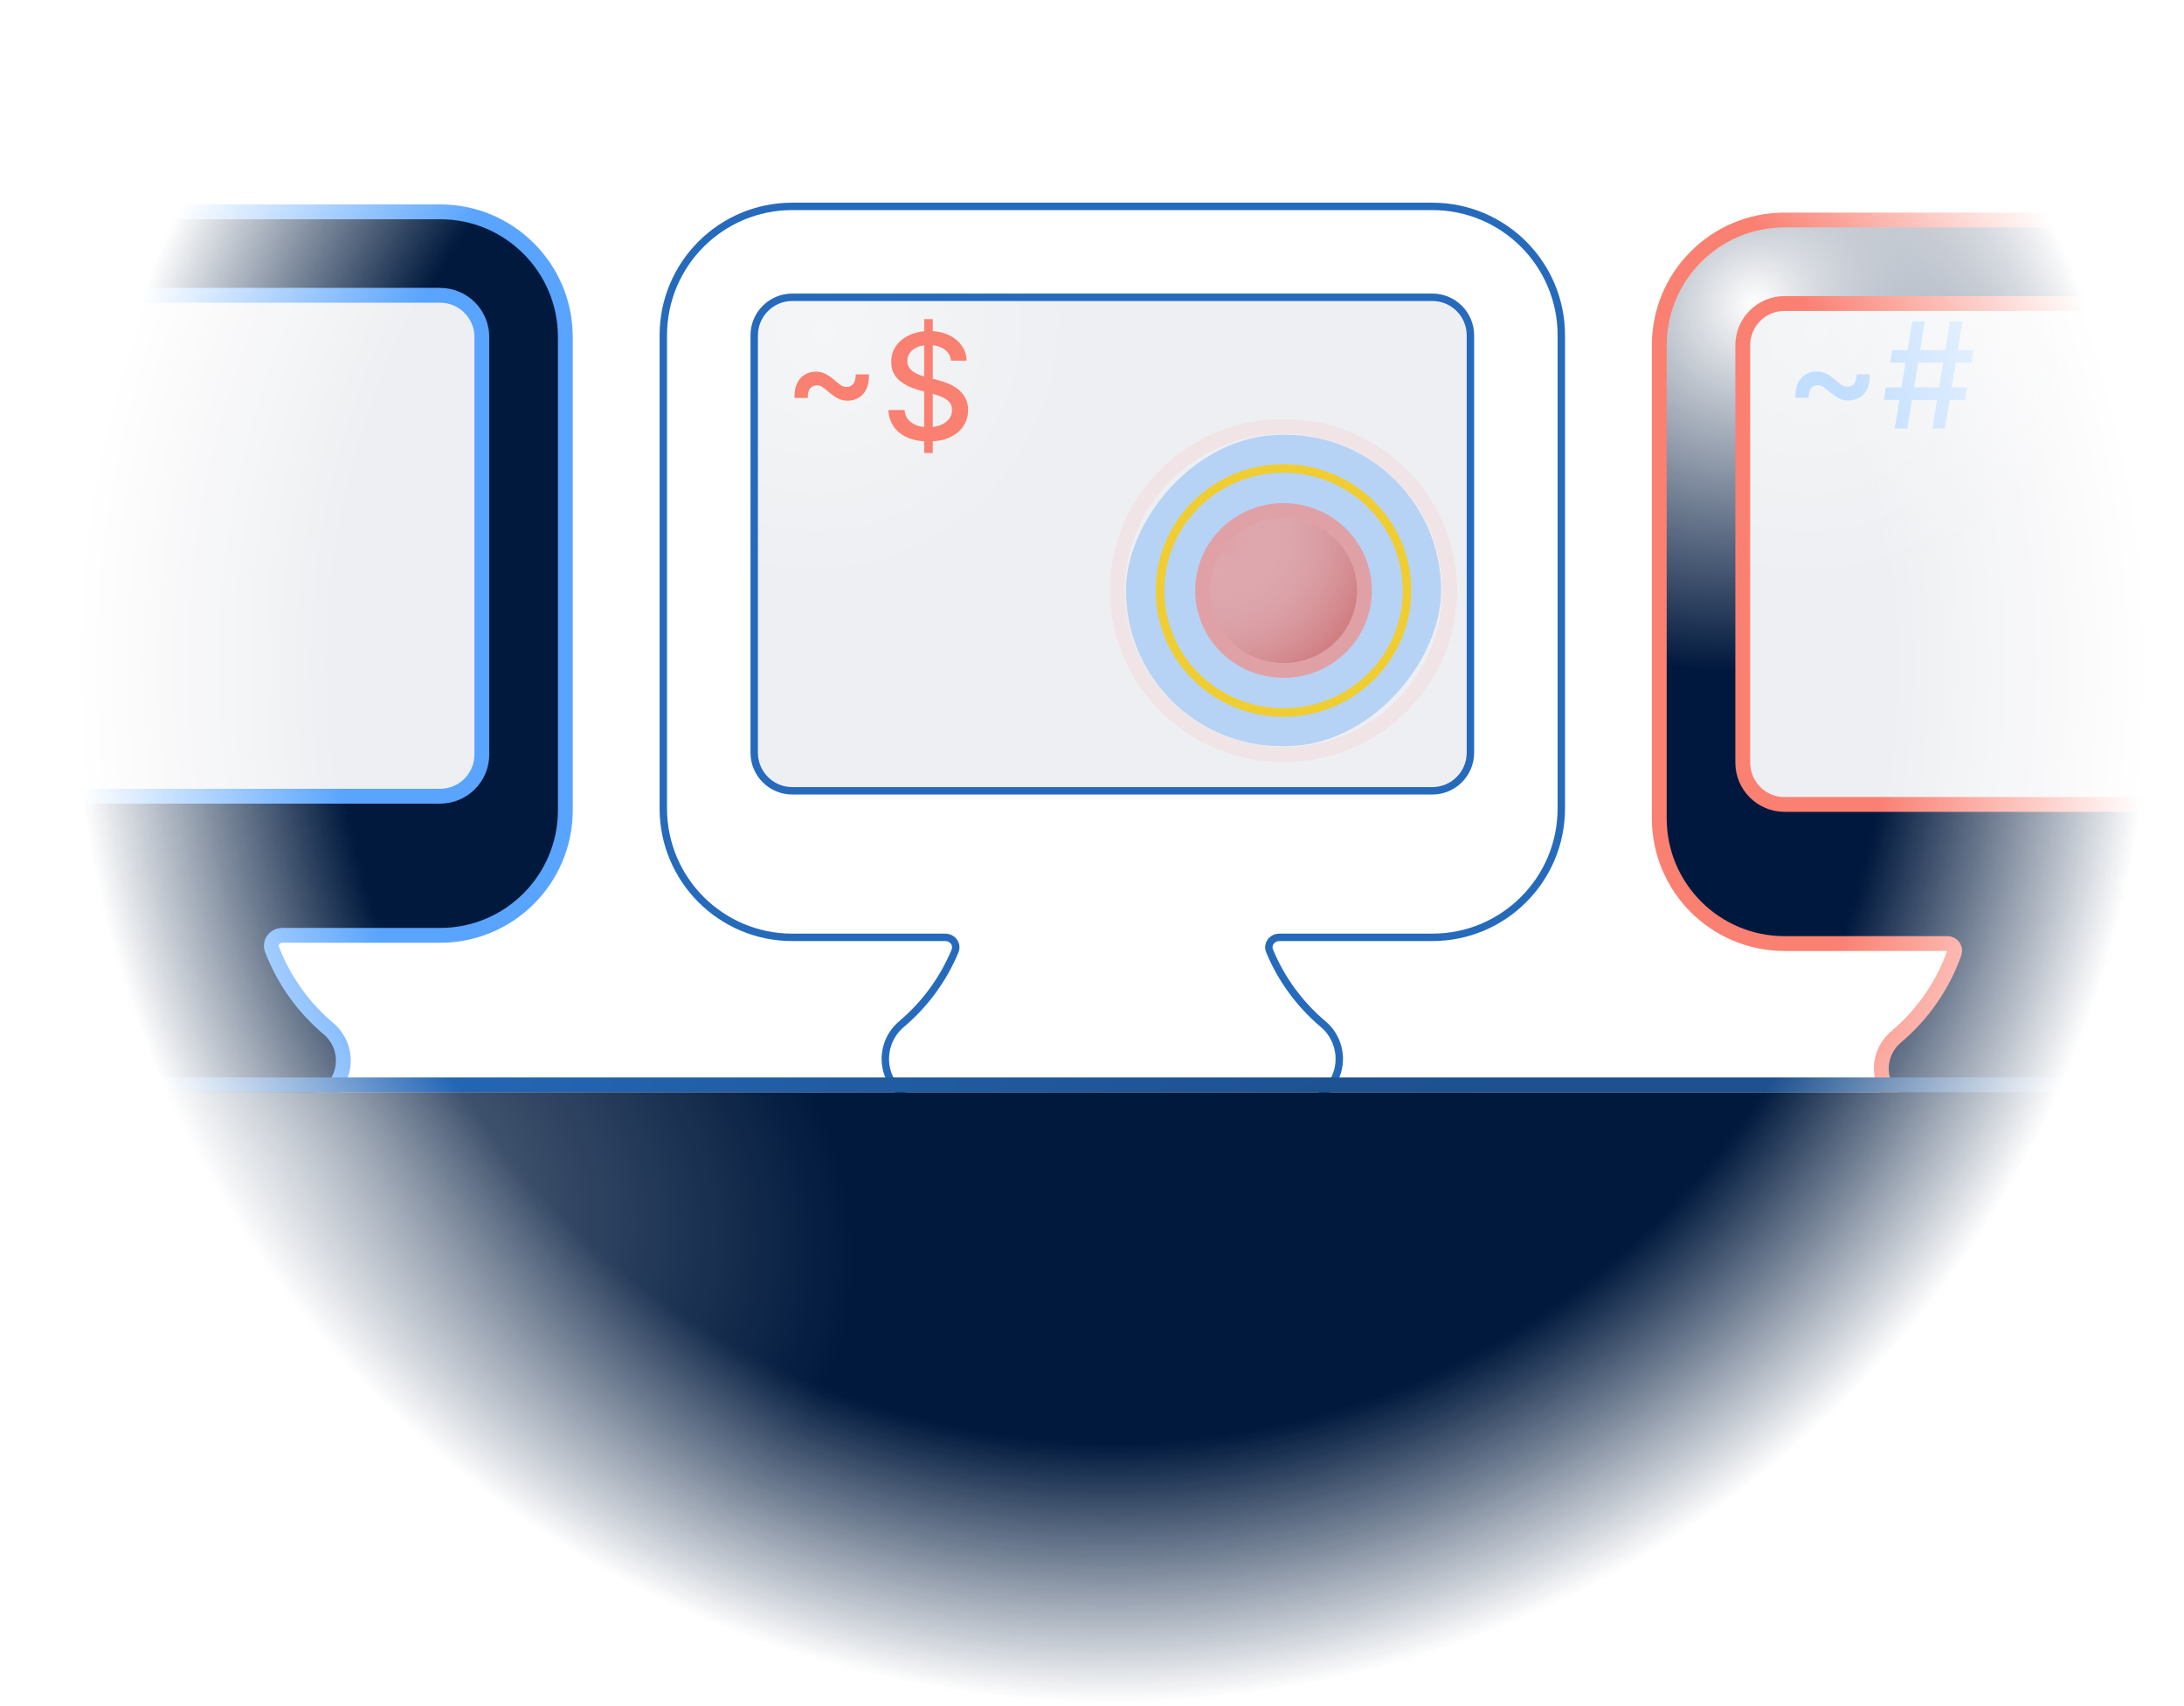 <svg width="512" height="400" viewBox="0 0 512 400" fill="none" xmlns="http://www.w3.org/2000/svg">
<g clip-path="url(#clip0_10074_16200)">
<mask id="mask0_10074_16200" style="mask-type:alpha" maskUnits="userSpaceOnUse" x="17" y="-88" width="488" height="488">
<circle cx="260.761" cy="155.761" r="243.293" fill="url(#paint0_radial_10074_16200)"/>
</mask>
<g mask="url(#mask0_10074_16200)">
<g filter="url(#filter0_i_10074_16200)">
<rect x="-58.016" y="63.088" width="172.984" height="120.375" rx="12.169" fill="#00193D" fill-opacity="0.07"/>
<rect x="-58.016" y="63.088" width="172.984" height="120.375" rx="12.169" fill="url(#paint1_radial_10074_16200)"/>
</g>
<g filter="url(#filter1_i_10074_16200)">
<rect x="407.222" y="63.088" width="172.984" height="120.375" rx="12.169" fill="#00193D" fill-opacity="0.07"/>
<rect x="407.222" y="63.088" width="172.984" height="120.375" rx="12.169" fill="url(#paint2_radial_10074_16200)" fill-opacity="0.4"/>
</g>
<g filter="url(#filter2_di_10074_16200)">
<path fill-rule="evenodd" clip-rule="evenodd" d="M-76.249 74.272C-76.249 58.057 -63.104 44.912 -46.889 44.912H103.174C119.389 44.912 132.534 58.057 132.534 74.272V185.188C132.534 201.403 119.389 214.548 103.174 214.548H66.151C64.407 214.548 63.155 216.229 63.78 217.857C66.566 225.118 71.154 231.489 77.009 236.427C80.15 239.077 81.302 243.407 79.891 247.267C78.48 251.127 74.808 253.695 70.699 253.695H-14.413C-18.522 253.695 -22.194 251.127 -23.605 247.267C-25.015 243.407 -23.864 239.077 -20.723 236.427C-14.868 231.489 -10.28 225.118 -7.494 217.857C-6.869 216.229 -8.121 214.548 -9.865 214.548H-46.889C-63.104 214.548 -76.249 201.403 -76.249 185.188V74.272ZM-56.676 74.272C-56.676 68.867 -52.294 64.485 -46.889 64.485H103.174C108.579 64.485 112.96 68.867 112.96 74.272V172.139C112.96 177.544 108.579 181.925 103.174 181.925H-46.889C-52.294 181.925 -56.676 177.544 -56.676 172.139V74.272Z" fill="#4497FA" fill-opacity="0.09"/>
<path fill-rule="evenodd" clip-rule="evenodd" d="M-76.249 74.272C-76.249 58.057 -63.104 44.912 -46.889 44.912H103.174C119.389 44.912 132.534 58.057 132.534 74.272V185.188C132.534 201.403 119.389 214.548 103.174 214.548H66.151C64.407 214.548 63.155 216.229 63.78 217.857C66.566 225.118 71.154 231.489 77.009 236.427C80.15 239.077 81.302 243.407 79.891 247.267C78.48 251.127 74.808 253.695 70.699 253.695H-14.413C-18.522 253.695 -22.194 251.127 -23.605 247.267C-25.015 243.407 -23.864 239.077 -20.723 236.427C-14.868 231.489 -10.28 225.118 -7.494 217.857C-6.869 216.229 -8.121 214.548 -9.865 214.548H-46.889C-63.104 214.548 -76.249 201.403 -76.249 185.188V74.272ZM-56.676 74.272C-56.676 68.867 -52.294 64.485 -46.889 64.485H103.174C108.579 64.485 112.96 68.867 112.96 74.272V172.139C112.96 177.544 108.579 181.925 103.174 181.925H-46.889C-52.294 181.925 -56.676 177.544 -56.676 172.139V74.272Z" fill="#00193D"/>
<path fill-rule="evenodd" clip-rule="evenodd" d="M-76.249 74.272C-76.249 58.057 -63.104 44.912 -46.889 44.912H103.174C119.389 44.912 132.534 58.057 132.534 74.272V185.188C132.534 201.403 119.389 214.548 103.174 214.548H66.151C64.407 214.548 63.155 216.229 63.78 217.857C66.566 225.118 71.154 231.489 77.009 236.427C80.15 239.077 81.302 243.407 79.891 247.267C78.48 251.127 74.808 253.695 70.699 253.695H-14.413C-18.522 253.695 -22.194 251.127 -23.605 247.267C-25.015 243.407 -23.864 239.077 -20.723 236.427C-14.868 231.489 -10.28 225.118 -7.494 217.857C-6.869 216.229 -8.121 214.548 -9.865 214.548H-46.889C-63.104 214.548 -76.249 201.403 -76.249 185.188V74.272ZM-56.676 74.272C-56.676 68.867 -52.294 64.485 -46.889 64.485H103.174C108.579 64.485 112.96 68.867 112.96 74.272V172.139C112.96 177.544 108.579 181.925 103.174 181.925H-46.889C-52.294 181.925 -56.676 177.544 -56.676 172.139V74.272Z" stroke="#59A4FF" stroke-width="3.477"/>
</g>
<g filter="url(#filter3_i_10074_16200)">
<rect x="174.603" y="63.088" width="172.984" height="120.375" rx="9.561" fill="#00193D" fill-opacity="0.07"/>
<rect x="174.603" y="63.088" width="172.984" height="120.375" rx="9.561" fill="url(#paint3_radial_10074_16200)" fill-opacity="0.4"/>
</g>
<g filter="url(#filter4_ddi_10074_16200)">
<path fill-rule="evenodd" clip-rule="evenodd" d="M156.37 74.272C156.37 58.057 169.515 44.912 185.73 44.912H335.793C352.008 44.912 365.153 58.057 365.153 74.272V185.188C365.153 201.403 352.008 214.548 335.793 214.548H299.935C297.61 214.548 295.942 216.791 296.83 218.94C299.647 225.752 304.066 231.736 309.628 236.427C312.769 239.077 313.921 243.407 312.51 247.267C311.099 251.127 307.428 253.695 303.318 253.695H218.206C214.097 253.695 210.425 251.127 209.014 247.267C207.604 243.407 208.755 239.077 211.896 236.427C217.458 231.736 221.878 225.752 224.694 218.94C225.582 216.791 223.914 214.548 221.589 214.548H185.73C169.515 214.548 156.37 201.403 156.37 185.188V74.272ZM175.944 74.272C175.944 68.867 180.325 64.485 185.73 64.485H335.793C341.198 64.485 345.58 68.867 345.58 74.272V172.139C345.58 177.544 341.198 181.926 335.793 181.926H185.73C180.325 181.926 175.944 177.544 175.944 172.139V74.272Z" fill="white"/>
<path d="M185.73 44.043C169.035 44.043 155.501 57.577 155.501 74.272V185.188C155.501 201.883 169.035 215.417 185.73 215.417H221.589C223.367 215.417 224.516 217.096 223.891 218.608C221.128 225.289 216.793 231.16 211.336 235.763C207.915 238.648 206.662 243.363 208.198 247.566C209.734 251.768 213.732 254.564 218.206 254.564H303.318C307.793 254.564 311.791 251.768 313.326 247.566C314.862 243.363 313.609 238.648 310.189 235.763C304.732 231.16 300.396 225.289 297.634 218.608C297.009 217.096 298.157 215.417 299.936 215.417H335.793C352.488 215.417 366.022 201.883 366.022 185.188V74.272C366.022 57.577 352.488 44.043 335.793 44.043H185.73ZM176.813 74.272C176.813 69.347 180.805 65.355 185.73 65.355H335.793C340.718 65.355 344.71 69.347 344.71 74.272V172.139C344.71 177.064 340.718 181.056 335.793 181.056H185.73C180.805 181.056 176.813 177.064 176.813 172.139V74.272Z" stroke="#266ABC" stroke-width="1.738"/>
</g>
<g filter="url(#filter5_dii_10074_16200)">
<path fill-rule="evenodd" clip-rule="evenodd" d="M388.988 74.272C388.988 58.057 402.133 44.912 418.348 44.912H568.411C584.626 44.912 597.771 58.057 597.771 74.272V185.188C597.771 201.403 584.626 214.548 568.411 214.548H530.223C529.06 214.548 528.225 215.668 528.614 216.764C531.348 224.479 536.1 231.242 542.246 236.427C545.388 239.077 546.539 243.407 545.128 247.267C543.718 251.127 540.046 253.695 535.936 253.695H450.825C446.715 253.695 443.043 251.127 441.633 247.267C440.222 243.407 441.373 239.077 444.514 236.427C450.661 231.242 455.413 224.479 458.147 216.764C458.535 215.668 457.701 214.548 456.538 214.548H418.348C402.133 214.548 388.988 201.403 388.988 185.188V74.272ZM408.562 74.272C408.562 68.867 412.943 64.485 418.348 64.485H568.411C573.816 64.485 578.198 68.867 578.198 74.272V172.139C578.198 177.544 573.816 181.926 568.411 181.926H418.348C412.943 181.926 408.562 177.544 408.562 172.139V74.272Z" fill="#00193D"/>
<path fill-rule="evenodd" clip-rule="evenodd" d="M388.988 74.272C388.988 58.057 402.133 44.912 418.348 44.912H568.411C584.626 44.912 597.771 58.057 597.771 74.272V185.188C597.771 201.403 584.626 214.548 568.411 214.548H530.223C529.06 214.548 528.225 215.668 528.614 216.764C531.348 224.479 536.1 231.242 542.246 236.427C545.388 239.077 546.539 243.407 545.128 247.267C543.718 251.127 540.046 253.695 535.936 253.695H450.825C446.715 253.695 443.043 251.127 441.633 247.267C440.222 243.407 441.373 239.077 444.514 236.427C450.661 231.242 455.413 224.479 458.147 216.764C458.535 215.668 457.701 214.548 456.538 214.548H418.348C402.133 214.548 388.988 201.403 388.988 185.188V74.272ZM408.562 74.272C408.562 68.867 412.943 64.485 418.348 64.485H568.411C573.816 64.485 578.198 68.867 578.198 74.272V172.139C578.198 177.544 573.816 181.926 568.411 181.926H418.348C412.943 181.926 408.562 177.544 408.562 172.139V74.272Z" fill="#00193D" fill-opacity="0.07"/>
<path fill-rule="evenodd" clip-rule="evenodd" d="M388.988 74.272C388.988 58.057 402.133 44.912 418.348 44.912H568.411C584.626 44.912 597.771 58.057 597.771 74.272V185.188C597.771 201.403 584.626 214.548 568.411 214.548H530.223C529.06 214.548 528.225 215.668 528.614 216.764C531.348 224.479 536.1 231.242 542.246 236.427C545.388 239.077 546.539 243.407 545.128 247.267C543.718 251.127 540.046 253.695 535.936 253.695H450.825C446.715 253.695 443.043 251.127 441.633 247.267C440.222 243.407 441.373 239.077 444.514 236.427C450.661 231.242 455.413 224.479 458.147 216.764C458.535 215.668 457.701 214.548 456.538 214.548H418.348C402.133 214.548 388.988 201.403 388.988 185.188V74.272ZM408.562 74.272C408.562 68.867 412.943 64.485 418.348 64.485H568.411C573.816 64.485 578.198 68.867 578.198 74.272V172.139C578.198 177.544 573.816 181.926 568.411 181.926H418.348C412.943 181.926 408.562 177.544 408.562 172.139V74.272Z" fill="url(#paint4_radial_10074_16200)"/>
<path fill-rule="evenodd" clip-rule="evenodd" d="M388.988 74.272C388.988 58.057 402.133 44.912 418.348 44.912H568.411C584.626 44.912 597.771 58.057 597.771 74.272V185.188C597.771 201.403 584.626 214.548 568.411 214.548H530.223C529.06 214.548 528.225 215.668 528.614 216.764C531.348 224.479 536.1 231.242 542.246 236.427C545.388 239.077 546.539 243.407 545.128 247.267C543.718 251.127 540.046 253.695 535.936 253.695H450.825C446.715 253.695 443.043 251.127 441.633 247.267C440.222 243.407 441.373 239.077 444.514 236.427C450.661 231.242 455.413 224.479 458.147 216.764C458.535 215.668 457.701 214.548 456.538 214.548H418.348C402.133 214.548 388.988 201.403 388.988 185.188V74.272ZM408.562 74.272C408.562 68.867 412.943 64.485 418.348 64.485H568.411C573.816 64.485 578.198 68.867 578.198 74.272V172.139C578.198 177.544 573.816 181.926 568.411 181.926H418.348C412.943 181.926 408.562 177.544 408.562 172.139V74.272Z" stroke="#FA8072" stroke-width="3.477"/>
</g>
<g filter="url(#filter6_i_10074_16200)">
<rect x="12.648" y="252.594" width="485.661" height="165.205" fill="#00193D"/>
<rect x="12.648" y="252.594" width="485.661" height="165.205" fill="url(#paint5_radial_10074_16200)" fill-opacity="0.4"/>
</g>
<rect x="14.386" y="254.333" width="482.184" height="161.728" stroke="url(#paint6_radial_10074_16200)" stroke-width="3.477"/>
<rect width="73.882" height="73.013" rx="36.507" transform="matrix(1 0 0 -1 263.958 174.948)" fill="#4497FA" fill-opacity="0.33"/>
<path d="M300.899 109.828C316.89 109.828 329.853 122.639 329.853 138.442C329.853 154.244 316.89 167.055 300.899 167.055C284.908 167.055 271.945 154.244 271.945 138.442C271.945 122.639 284.908 109.828 300.899 109.828Z" stroke="#FFCC00" stroke-opacity="0.8" stroke-width="2" stroke-miterlimit="10"/>
<path opacity="0.1" d="M300.899 99.962C322.404 99.962 339.837 117.19 339.837 138.442C339.837 159.694 322.404 176.922 300.899 176.922C279.394 176.922 261.961 159.694 261.961 138.442C261.961 117.19 279.394 99.962 300.899 99.962Z" stroke="#FA8072" stroke-width="3.477" stroke-miterlimit="10"/>
<g opacity="0.6">
<path d="M300.899 119.695C311.376 119.695 319.869 128.088 319.869 138.442C319.869 148.795 311.376 157.188 300.899 157.188C290.423 157.188 281.93 148.795 281.93 138.442C281.93 128.088 290.423 119.695 300.899 119.695Z" fill="#FA8072"/>
<path d="M300.899 119.695C311.376 119.695 319.869 128.088 319.869 138.442C319.869 148.795 311.376 157.188 300.899 157.188C290.423 157.188 281.93 148.795 281.93 138.442C281.93 128.088 290.423 119.695 300.899 119.695Z" fill="url(#paint7_radial_10074_16200)" fill-opacity="0.62"/>
<path d="M300.899 119.695C311.376 119.695 319.869 128.088 319.869 138.442C319.869 148.795 311.376 157.188 300.899 157.188C290.423 157.188 281.93 148.795 281.93 138.442C281.93 128.088 290.423 119.695 300.899 119.695Z" stroke="#FA8072" stroke-width="3.477" stroke-miterlimit="10"/>
</g>
<g filter="url(#filter7_f_10074_16200)">
<path d="M186.261 93.29C186.228 91.875 186.437 90.715 186.886 89.807C187.344 88.9 187.957 88.229 188.726 87.796C189.494 87.354 190.34 87.134 191.264 87.134C192.082 87.134 192.838 87.309 193.533 87.661C194.228 88.004 195.021 88.568 195.912 89.353C196.468 89.836 196.922 90.187 197.273 90.408C197.625 90.621 198.017 90.727 198.451 90.727C199.113 90.727 199.64 90.481 200.032 89.991C200.433 89.492 200.625 88.757 200.609 87.784H203.711C203.744 89.206 203.532 90.371 203.074 91.279C202.624 92.186 202.011 92.856 201.234 93.29C200.466 93.723 199.624 93.94 198.708 93.94C197.882 93.94 197.122 93.764 196.427 93.412C195.732 93.053 194.943 92.489 194.06 91.72C193.488 91.221 193.03 90.87 192.687 90.665C192.343 90.453 191.955 90.347 191.522 90.347C190.892 90.347 190.369 90.576 189.952 91.033C189.543 91.483 189.347 92.235 189.363 93.29H186.261ZM216.655 106.215V74.821H218.667V106.215H216.655ZM222.946 84.558C222.816 83.397 222.276 82.498 221.328 81.86C220.379 81.215 219.186 80.892 217.747 80.892C216.717 80.892 215.826 81.055 215.073 81.382C214.321 81.701 213.737 82.142 213.32 82.707C212.911 83.263 212.707 83.896 212.707 84.607C212.707 85.204 212.846 85.719 213.124 86.153C213.41 86.586 213.782 86.95 214.24 87.244C214.706 87.53 215.204 87.771 215.736 87.968C216.267 88.156 216.778 88.311 217.269 88.433L219.721 89.071C220.522 89.267 221.344 89.533 222.186 89.868C223.028 90.204 223.809 90.645 224.528 91.193C225.248 91.74 225.828 92.419 226.27 93.228C226.72 94.038 226.944 95.007 226.944 96.135C226.944 97.557 226.576 98.821 225.841 99.924C225.113 101.028 224.054 101.899 222.664 102.536C221.283 103.174 219.611 103.493 217.649 103.493C215.768 103.493 214.141 103.194 212.768 102.598C211.394 102.001 210.319 101.155 209.543 100.059C208.766 98.956 208.337 97.647 208.255 96.135H212.057C212.13 97.042 212.425 97.799 212.94 98.404C213.463 99 214.129 99.446 214.939 99.74C215.756 100.026 216.651 100.17 217.624 100.17C218.695 100.17 219.648 100.002 220.482 99.667C221.324 99.323 221.986 98.849 222.468 98.244C222.951 97.631 223.192 96.916 223.192 96.098C223.192 95.354 222.979 94.745 222.554 94.271C222.137 93.797 221.569 93.404 220.849 93.094C220.138 92.783 219.333 92.509 218.434 92.272L215.466 91.463C213.455 90.915 211.86 90.109 210.683 89.047C209.514 87.984 208.93 86.578 208.93 84.828C208.93 83.381 209.322 82.118 210.107 81.039C210.892 79.96 211.954 79.122 213.295 78.525C214.636 77.92 216.149 77.617 217.833 77.617C219.533 77.617 221.033 77.916 222.333 78.513C223.641 79.109 224.672 79.931 225.424 80.977C226.176 82.016 226.568 83.209 226.601 84.558H222.946Z" fill="#FA8072"/>
</g>
<g filter="url(#filter8_f_10074_16200)">
<path d="M420.902 93.246C420.87 91.832 421.078 90.671 421.528 89.763C421.986 88.856 422.599 88.185 423.367 87.752C424.136 87.311 424.982 87.09 425.906 87.09C426.723 87.09 427.48 87.266 428.175 87.617C428.869 87.961 429.662 88.525 430.554 89.31C431.11 89.792 431.563 90.144 431.915 90.364C432.266 90.577 432.659 90.683 433.092 90.683C433.754 90.683 434.282 90.438 434.674 89.947C435.075 89.448 435.267 88.713 435.25 87.74H438.353C438.386 89.162 438.173 90.327 437.715 91.235C437.266 92.142 436.653 92.813 435.876 93.246C435.107 93.679 434.265 93.896 433.35 93.896C432.524 93.896 431.764 93.72 431.069 93.369C430.374 93.009 429.585 92.445 428.702 91.676C428.13 91.178 427.672 90.826 427.328 90.622C426.985 90.409 426.597 90.303 426.163 90.303C425.534 90.303 425.011 90.532 424.594 90.99C424.185 91.439 423.989 92.191 424.005 93.246H420.902ZM453.014 100.481L457.134 75.366H460.078L455.957 100.481H453.014ZM441.646 93.761L442.124 90.818H461.157L460.678 93.761H441.646ZM444.184 100.481L448.305 75.366H451.248L447.127 100.481H444.184ZM443.105 85.03L443.583 82.087H462.616L462.138 85.03H443.105Z" fill="#C1DDFF"/>
</g>
</g>
</g>
<defs>
<filter id="filter0_i_10074_16200" x="-58.016" y="63.088" width="172.984" height="123.851" filterUnits="userSpaceOnUse" color-interpolation-filters="sRGB">
<feFlood flood-opacity="0" result="BackgroundImageFix"/>
<feBlend mode="normal" in="SourceGraphic" in2="BackgroundImageFix" result="shape"/>
<feColorMatrix in="SourceAlpha" type="matrix" values="0 0 0 0 0 0 0 0 0 0 0 0 0 0 0 0 0 0 127 0" result="hardAlpha"/>
<feOffset dy="3.477"/>
<feGaussianBlur stdDeviation="36.941"/>
<feComposite in2="hardAlpha" operator="arithmetic" k2="-1" k3="1"/>
<feColorMatrix type="matrix" values="0 0 0 0 0.267 0 0 0 0 0.592 0 0 0 0 0.98 0 0 0 0.52 0"/>
<feBlend mode="normal" in2="shape" result="effect1_innerShadow_10074_16200"/>
</filter>
<filter id="filter1_i_10074_16200" x="407.222" y="63.088" width="172.984" height="123.851" filterUnits="userSpaceOnUse" color-interpolation-filters="sRGB">
<feFlood flood-opacity="0" result="BackgroundImageFix"/>
<feBlend mode="normal" in="SourceGraphic" in2="BackgroundImageFix" result="shape"/>
<feColorMatrix in="SourceAlpha" type="matrix" values="0 0 0 0 0 0 0 0 0 0 0 0 0 0 0 0 0 0 127 0" result="hardAlpha"/>
<feOffset dy="3.477"/>
<feGaussianBlur stdDeviation="36.941"/>
<feComposite in2="hardAlpha" operator="arithmetic" k2="-1" k3="1"/>
<feColorMatrix type="matrix" values="0 0 0 0 0.267 0 0 0 0 0.592 0 0 0 0 0.98 0 0 0 0.52 0"/>
<feBlend mode="normal" in2="shape" result="effect1_innerShadow_10074_16200"/>
</filter>
<filter id="filter2_di_10074_16200" x="-91.025" y="33.612" width="238.336" height="238.336" filterUnits="userSpaceOnUse" color-interpolation-filters="sRGB">
<feFlood flood-opacity="0" result="BackgroundImageFix"/>
<feColorMatrix in="SourceAlpha" type="matrix" values="0 0 0 0 0 0 0 0 0 0 0 0 0 0 0 0 0 0 127 0" result="hardAlpha"/>
<feOffset dy="3.477"/>
<feGaussianBlur stdDeviation="6.519"/>
<feComposite in2="hardAlpha" operator="out"/>
<feColorMatrix type="matrix" values="0 0 0 0 0.908 0 0 0 0 0.389 0 0 0 0 0.329 0 0 0 0.54 0"/>
<feBlend mode="normal" in2="BackgroundImageFix" result="effect1_dropShadow_10074_16200"/>
<feBlend mode="normal" in="SourceGraphic" in2="effect1_dropShadow_10074_16200" result="shape"/>
<feColorMatrix in="SourceAlpha" type="matrix" values="0 0 0 0 0 0 0 0 0 0 0 0 0 0 0 0 0 0 127 0" result="hardAlpha"/>
<feOffset dy="1.271"/>
<feGaussianBlur stdDeviation="7.823"/>
<feComposite in2="hardAlpha" operator="arithmetic" k2="-1" k3="1"/>
<feColorMatrix type="matrix" values="0 0 0 0 0.267 0 0 0 0 0.592 0 0 0 0 0.98 0 0 0 1 0"/>
<feBlend mode="normal" in2="shape" result="effect2_innerShadow_10074_16200"/>
</filter>
<filter id="filter3_i_10074_16200" x="174.603" y="63.088" width="172.984" height="123.851" filterUnits="userSpaceOnUse" color-interpolation-filters="sRGB">
<feFlood flood-opacity="0" result="BackgroundImageFix"/>
<feBlend mode="normal" in="SourceGraphic" in2="BackgroundImageFix" result="shape"/>
<feColorMatrix in="SourceAlpha" type="matrix" values="0 0 0 0 0 0 0 0 0 0 0 0 0 0 0 0 0 0 127 0" result="hardAlpha"/>
<feOffset dy="3.477"/>
<feGaussianBlur stdDeviation="36.941"/>
<feComposite in2="hardAlpha" operator="arithmetic" k2="-1" k3="1"/>
<feColorMatrix type="matrix" values="0 0 0 0 0.267 0 0 0 0 0.592 0 0 0 0 0.98 0 0 0 0.52 0"/>
<feBlend mode="normal" in2="shape" result="effect1_innerShadow_10074_16200"/>
</filter>
<filter id="filter4_ddi_10074_16200" x="132.033" y="24.051" width="257.458" height="257.458" filterUnits="userSpaceOnUse" color-interpolation-filters="sRGB">
<feFlood flood-opacity="0" result="BackgroundImageFix"/>
<feColorMatrix in="SourceAlpha" type="matrix" values="0 0 0 0 0 0 0 0 0 0 0 0 0 0 0 0 0 0 127 0" result="hardAlpha"/>
<feOffset dy="3.477"/>
<feGaussianBlur stdDeviation="6.519"/>
<feComposite in2="hardAlpha" operator="out"/>
<feColorMatrix type="matrix" values="0 0 0 0 0.908 0 0 0 0 0.389 0 0 0 0 0.329 0 0 0 0.54 0"/>
<feBlend mode="normal" in2="BackgroundImageFix" result="effect1_dropShadow_10074_16200"/>
<feColorMatrix in="SourceAlpha" type="matrix" values="0 0 0 0 0 0 0 0 0 0 0 0 0 0 0 0 0 0 127 0" result="hardAlpha"/>
<feOffset dy="3.477"/>
<feGaussianBlur stdDeviation="11.3"/>
<feComposite in2="hardAlpha" operator="out"/>
<feColorMatrix type="matrix" values="0 0 0 0 0.267 0 0 0 0 0.592 0 0 0 0 0.98 0 0 0 0.85 0"/>
<feBlend mode="normal" in2="effect1_dropShadow_10074_16200" result="effect2_dropShadow_10074_16200"/>
<feBlend mode="normal" in="SourceGraphic" in2="effect2_dropShadow_10074_16200" result="shape"/>
<feColorMatrix in="SourceAlpha" type="matrix" values="0 0 0 0 0 0 0 0 0 0 0 0 0 0 0 0 0 0 127 0" result="hardAlpha"/>
<feOffset dy="-2.608"/>
<feGaussianBlur stdDeviation="6.084"/>
<feComposite in2="hardAlpha" operator="arithmetic" k2="-1" k3="1"/>
<feColorMatrix type="matrix" values="0 0 0 0 0.267 0 0 0 0 0.592 0 0 0 0 0.98 0 0 0 1 0"/>
<feBlend mode="normal" in2="shape" result="effect3_innerShadow_10074_16200"/>
</filter>
<filter id="filter5_dii_10074_16200" x="364.651" y="24.051" width="257.458" height="257.458" filterUnits="userSpaceOnUse" color-interpolation-filters="sRGB">
<feFlood flood-opacity="0" result="BackgroundImageFix"/>
<feColorMatrix in="SourceAlpha" type="matrix" values="0 0 0 0 0 0 0 0 0 0 0 0 0 0 0 0 0 0 127 0" result="hardAlpha"/>
<feOffset dy="3.477"/>
<feGaussianBlur stdDeviation="11.3"/>
<feComposite in2="hardAlpha" operator="out"/>
<feColorMatrix type="matrix" values="0 0 0 0 0.267 0 0 0 0 0.592 0 0 0 0 0.98 0 0 0 0.85 0"/>
<feBlend mode="normal" in2="BackgroundImageFix" result="effect1_dropShadow_10074_16200"/>
<feBlend mode="normal" in="SourceGraphic" in2="effect1_dropShadow_10074_16200" result="shape"/>
<feColorMatrix in="SourceAlpha" type="matrix" values="0 0 0 0 0 0 0 0 0 0 0 0 0 0 0 0 0 0 127 0" result="hardAlpha"/>
<feOffset dy="3.193"/>
<feGaussianBlur stdDeviation="35.527"/>
<feComposite in2="hardAlpha" operator="arithmetic" k2="-1" k3="1"/>
<feColorMatrix type="matrix" values="0 0 0 0 0.98 0 0 0 0 0.502 0 0 0 0 0.447 0 0 0 0.44 0"/>
<feBlend mode="normal" in2="shape" result="effect2_innerShadow_10074_16200"/>
<feColorMatrix in="SourceAlpha" type="matrix" values="0 0 0 0 0 0 0 0 0 0 0 0 0 0 0 0 0 0 127 0" result="hardAlpha"/>
<feOffset/>
<feGaussianBlur stdDeviation="10.865"/>
<feComposite in2="hardAlpha" operator="arithmetic" k2="-1" k3="1"/>
<feColorMatrix type="matrix" values="0 0 0 0 0.98 0 0 0 0 0.502 0 0 0 0 0.447 0 0 0 1 0"/>
<feBlend mode="normal" in2="effect2_innerShadow_10074_16200" result="effect3_innerShadow_10074_16200"/>
</filter>
<filter id="filter6_i_10074_16200" x="12.648" y="252.594" width="485.661" height="168.682" filterUnits="userSpaceOnUse" color-interpolation-filters="sRGB">
<feFlood flood-opacity="0" result="BackgroundImageFix"/>
<feBlend mode="normal" in="SourceGraphic" in2="BackgroundImageFix" result="shape"/>
<feColorMatrix in="SourceAlpha" type="matrix" values="0 0 0 0 0 0 0 0 0 0 0 0 0 0 0 0 0 0 127 0" result="hardAlpha"/>
<feOffset dy="3.477"/>
<feGaussianBlur stdDeviation="36.941"/>
<feComposite in2="hardAlpha" operator="arithmetic" k2="-1" k3="1"/>
<feColorMatrix type="matrix" values="0 0 0 0 0.267 0 0 0 0 0.592 0 0 0 0 0.98 0 0 0 0.52 0"/>
<feBlend mode="normal" in2="shape" result="effect1_innerShadow_10074_16200"/>
</filter>
<filter id="filter7_f_10074_16200" x="181.75" y="70.359" width="49.657" height="40.318" filterUnits="userSpaceOnUse" color-interpolation-filters="sRGB">
<feFlood flood-opacity="0" result="BackgroundImageFix"/>
<feBlend mode="normal" in="SourceGraphic" in2="BackgroundImageFix" result="shape"/>
<feGaussianBlur stdDeviation="2.231" result="effect1_foregroundBlur_10074_16200"/>
</filter>
<filter id="filter8_f_10074_16200" x="416.391" y="70.904" width="50.687" height="34.039" filterUnits="userSpaceOnUse" color-interpolation-filters="sRGB">
<feFlood flood-opacity="0" result="BackgroundImageFix"/>
<feBlend mode="normal" in="SourceGraphic" in2="BackgroundImageFix" result="shape"/>
<feGaussianBlur stdDeviation="2.231" result="effect1_foregroundBlur_10074_16200"/>
</filter>
<radialGradient id="paint0_radial_10074_16200" cx="0" cy="0" r="1" gradientUnits="userSpaceOnUse" gradientTransform="translate(260.761 155.761) rotate(90) scale(243.293)">
<stop offset="0.75" stop-color="white"/>
<stop offset="1" stop-color="#737373" stop-opacity="0"/>
</radialGradient>
<radialGradient id="paint1_radial_10074_16200" cx="0" cy="0" r="1" gradientUnits="userSpaceOnUse" gradientTransform="translate(-39.448 74.514) rotate(36.611) scale(58.099 60.803)">
<stop stop-color="white"/>
<stop offset="1" stop-color="white" stop-opacity="0"/>
</radialGradient>
<radialGradient id="paint2_radial_10074_16200" cx="0" cy="0" r="1" gradientUnits="userSpaceOnUse" gradientTransform="translate(425.789 74.514) rotate(36.611) scale(58.099 60.803)">
<stop stop-color="white"/>
<stop offset="1" stop-color="white" stop-opacity="0"/>
</radialGradient>
<radialGradient id="paint3_radial_10074_16200" cx="0" cy="0" r="1" gradientUnits="userSpaceOnUse" gradientTransform="translate(193.17 74.514) rotate(36.611) scale(58.099 60.803)">
<stop stop-color="white"/>
<stop offset="1" stop-color="white" stop-opacity="0"/>
</radialGradient>
<radialGradient id="paint4_radial_10074_16200" cx="0" cy="0" r="1" gradientUnits="userSpaceOnUse" gradientTransform="translate(411.399 64.73) rotate(46.874) scale(82.34 89.811)">
<stop stop-color="white"/>
<stop offset="1" stop-color="white" stop-opacity="0"/>
</radialGradient>
<radialGradient id="paint5_radial_10074_16200" cx="0" cy="0" r="1" gradientUnits="userSpaceOnUse" gradientTransform="translate(64.777 268.276) rotate(19.96) scale(139.301 97.713)">
<stop stop-color="white"/>
<stop offset="1" stop-color="white" stop-opacity="0"/>
</radialGradient>
<radialGradient id="paint6_radial_10074_16200" cx="0" cy="0" r="1" gradientUnits="userSpaceOnUse" gradientTransform="translate(419.573 410.333) rotate(-156.58) scale(388.498 313.31)">
<stop stop-color="#153A66"/>
<stop offset="1" stop-color="#266ABC"/>
</radialGradient>
<radialGradient id="paint7_radial_10074_16200" cx="0" cy="0" r="1" gradientUnits="userSpaceOnUse" gradientTransform="translate(286.633 126.329) rotate(40.238) scale(36.094 36.462)">
<stop stop-color="white" stop-opacity="0"/>
<stop offset="1" stop-color="#D01D09"/>
</radialGradient>
<clipPath id="clip0_10074_16200">
<path d="M0 24C0 10.745 10.745 0 24 0H488C501.255 0 512 10.745 512 24V376C512 389.255 501.255 400 488 400H24C10.745 400 0 389.255 0 376V24Z" fill="white"/>
</clipPath>
</defs>
</svg>
